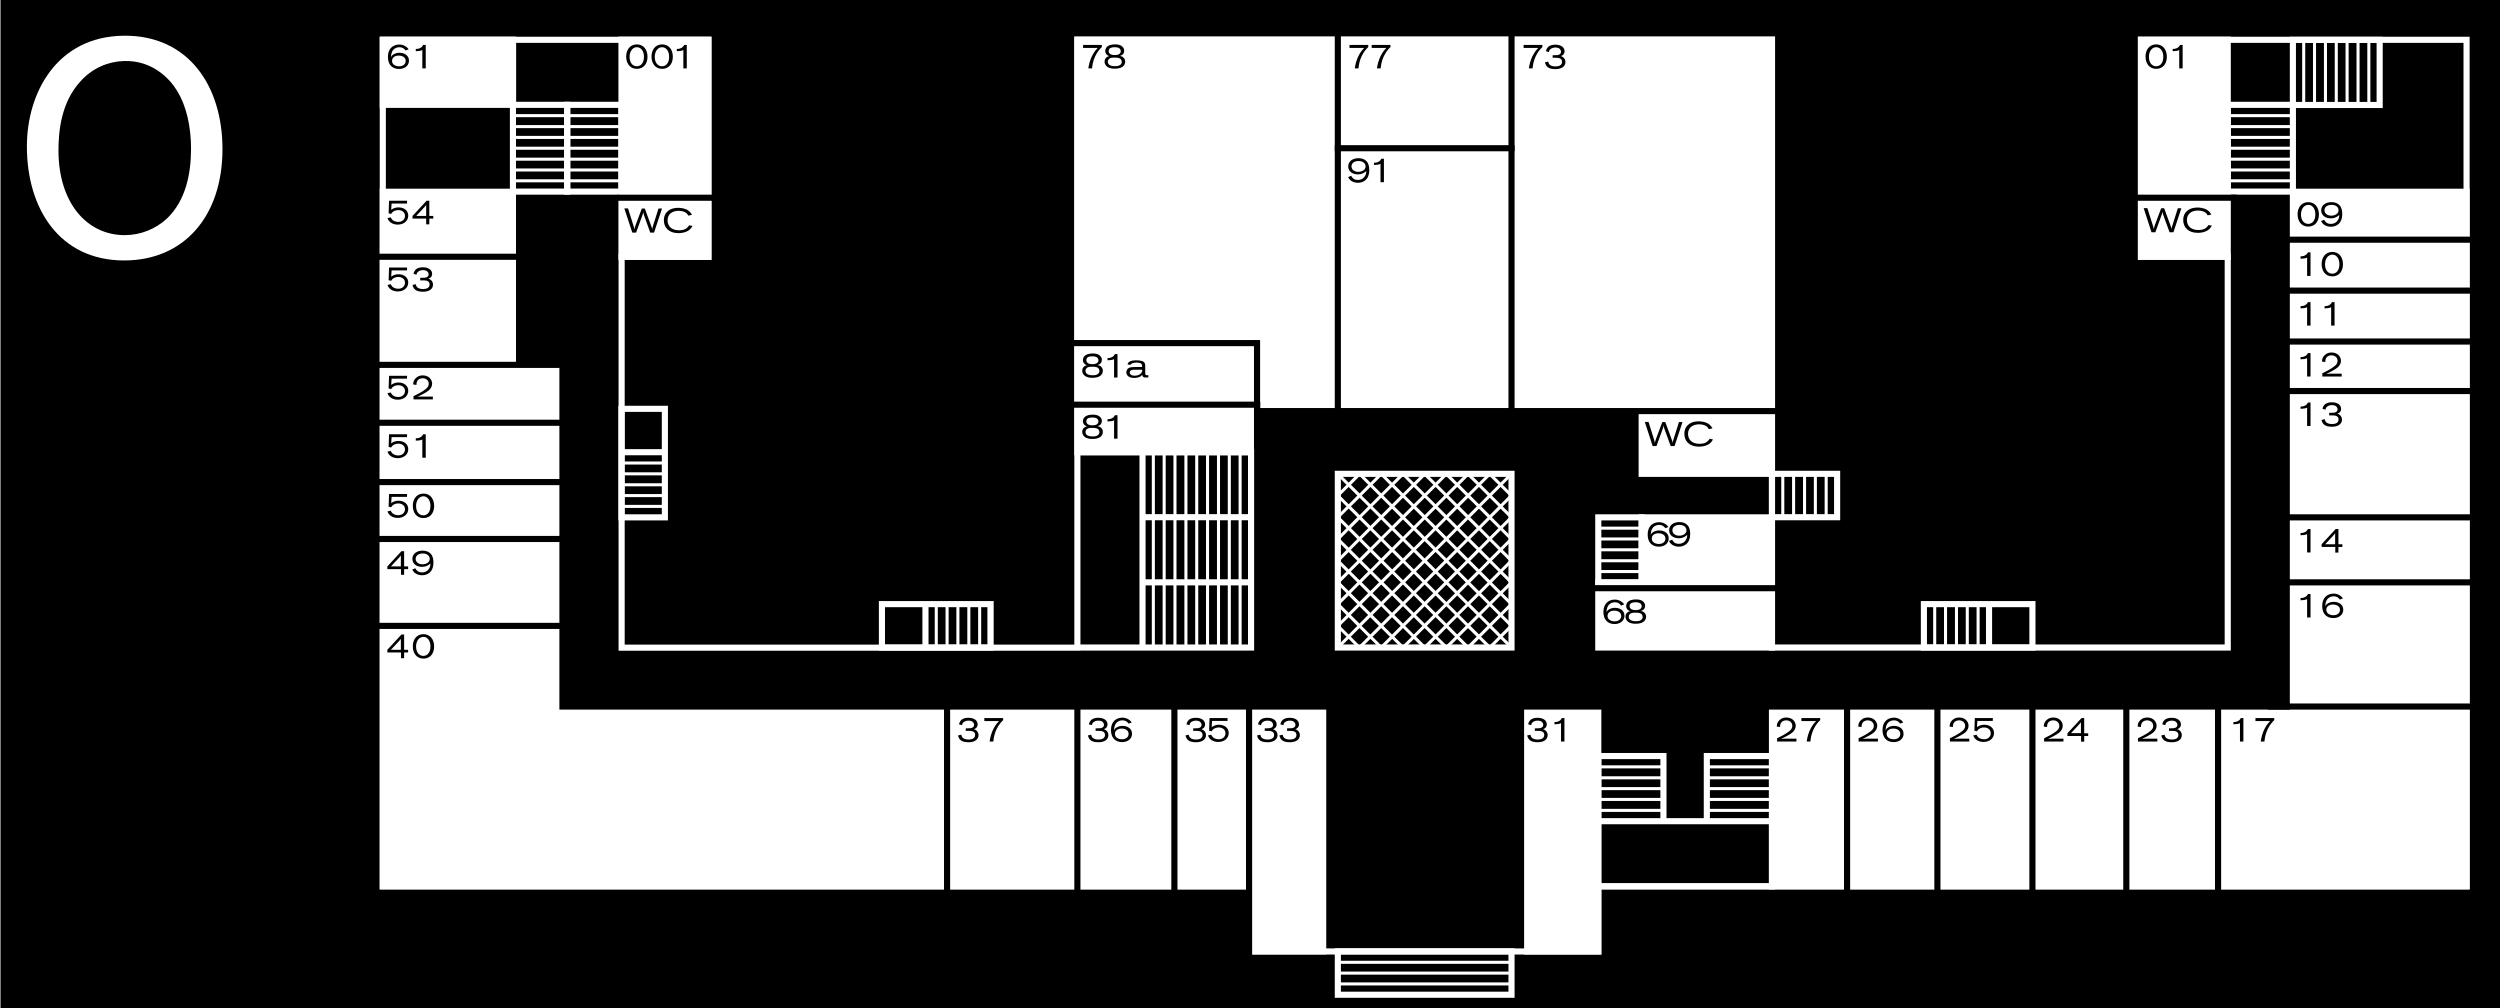 <?xml version="1.0" encoding="utf-8"?>
<!-- Generator: Adobe Illustrator 22.0.1, SVG Export Plug-In . SVG Version: 6.00 Build 0)  -->
<svg version="1.1" id="Ebene_1" xmlns="http://www.w3.org/2000/svg" xmlns:xlink="http://www.w3.org/1999/xlink" x="0px" y="0px"
	 viewBox="0 0 1757.5 708.7" style="enable-background:new 0 0 1757.5 708.7;" xml:space="preserve">
<rect x="0" y="0" width="1757.5" height="708.7" fill="#808080" stroke="none"/>
<style type="text/css">
	.st0{fill:none;stroke:#FFFFFF;stroke-width:4.307;}
	.st1{fill:none;stroke:#FFFFFF;stroke-width:2.153;}
	.st2{fill:#FFFFFF;}
	.st3{fill:none;stroke:#FFFFFF;stroke-width:2.153;stroke-linecap:round;stroke-linejoin:round;}
	.st4{fill:none;stroke:#000000;stroke-width:4.307;}
	.st5{fill:none;stroke:#000000;stroke-width:4.307;stroke-linecap:square;}
</style>
<rect x="0.7" width="1757.5" height="708.7"/>
<path class="st0" d="M803.2,317.9v137.3 M879.4,455.2H757.4V317.9h122.1V455.2z M803.1,409.4h76.3 M803.1,363.6h76.3 M269.1,28H498
	v152.6h-61v274.7h320.4V27.9h488.3v427.3h320.4V180.5h-61V28H1734v595.1h-610.4v45.8H879.4v-45.8H269.1L269.1,28z"/>
<path class="st1" d="M360.6,89h38.1 M360.6,104.2h38.1 M360.6,119.5h38.1 M360.6,81.3l38.1,0 M360.6,96.6h38.1 M360.6,111.9l38.1,0
	 M360.6,127.1h38.1 M871.8,317.9v137.3 M856.6,317.9v137.3 M841.3,317.9v137.3 M826,317.9v137.3 M864.2,317.9v137.3 M848.9,317.9
	v137.3 M833.7,317.9v137.3 M810.8,317.9v137.3 M818.4,317.9v137.3"/>
<rect x="360.6" y="73.7" class="st0" width="38.1" height="61"/>
<path class="st1" d="M398.8,89h38.1 M398.8,104.2h38.1 M398.8,119.5h38.1 M398.8,81.3l38.1,0 M398.8,96.6h38.1 M398.8,111.9l38.1,0
	 M398.8,127.1h38.1"/>
<rect x="398.8" y="73.7" class="st0" width="38.1" height="61"/>
<path class="st1" d="M1566.1,89h45.8 M1566.1,104.2h45.8 M1566.1,119.5h45.8 M1566.1,81.3l45.8,0 M1566.1,96.6l45.8,0 M1566.1,111.9
	l45.8,0 M1566.1,127.1h45.8"/>
<rect x="1566.1" y="73.7" class="st0" width="45.8" height="61"/>
<path class="st1" d="M1657.7,27.9v45.8 M1642.4,27.9v45.8 M1627.1,27.9v45.8 M1665.3,27.9l0,45.8 M1650,27.9l0,45.8 M1634.8,27.9
	l0,45.8 M1619.5,27.9v45.8"/>
<rect x="1611.9" y="28" class="st0" width="61" height="45.8"/>
<path class="st1" d="M1062.6,691.7H940.5 M1062.6,684.1H940.5 M1062.6,676.5H940.5"/>
<rect x="940.5" y="668.8" class="st0" width="122.1" height="30.5"/>
<path class="st1" d="M1260.9,363.6v-30.5 M1276.2,363.6v-30.5 M1253.3,363.6l0-30.5 M1268.6,363.6v-30.5 M1283.8,363.6v-30.5"/>
<rect x="1245.7" y="333.1" class="st0" width="45.8" height="30.5"/>
<path class="st1" d="M1154.1,394.2h-30.5 M1154.1,378.9h-30.5 M1154.1,401.8h-30.5 M1154.1,386.5h-30.5 M1154.1,371.3h-30.5"/>
<rect x="1123.6" y="363.7" class="st0" width="30.5" height="45.8"/>
<path class="st1" d="M1245.7,562h-45.8 M1245.7,546.8h-45.8 M1245.7,569.7l-45.8,0 M1245.7,554.4h-45.8 M1245.7,539.1h-45.8
	 M1169.4,562h-45.8 M1169.4,546.8h-45.8 M1169.4,569.7l-45.8,0 M1169.4,554.4h-45.8 M1169.4,539.1h-45.8"/>
<path class="st0" d="M1245.7,577.3h-122.1v45.8h122.1V577.3z M1245.7,577.3h-45.8v-45.8h45.8V577.3z M1169.4,577.3h-45.8v-45.8h45.8
	V577.3z"/>
<path class="st1" d="M1367.7,455.2v-30.5 M1383,455.2v-30.5 M1360.1,455.2l0-30.5 M1375.4,455.2v-30.5 M1390.6,455.2v-30.5"/>
<path class="st0" d="M1428.8,455.2h-76.3v-30.5h76.3V455.2z M1352.5,424.7h45.8v30.5h-45.8V424.7z"/>
<path class="st1" d="M665.8,455.2v-30.5 M681.1,455.2v-30.5 M658.2,455.2l0-30.5 M673.4,455.2v-30.5 M688.7,455.2v-30.5"/>
<path class="st0" d="M696.3,455.2H620v-30.5h76.3V455.2z M650.6,424.7h45.8v30.5h-45.8V424.7z"/>
<path class="st1" d="M436.9,333.1h30.5 M436.9,348.4h30.5 M436.9,325.5l30.5,0 M436.9,340.8h30.5 M436.9,356h30.5"/>
<path class="st0" d="M436.9,287.4h30.5v76.3h-30.5V287.4z M436.9,317.9h30.5v45.8h-30.5V317.9z"/>
<polygon class="st2" points="498,134.8 498,27.9 436.9,27.9 436.9,134.8 436.9,180.5 498,180.5 "/>
<polygon class="st0" points="498,134.8 498,27.9 436.9,27.9 436.9,134.8 436.9,180.5 498,180.5 "/>
<rect x="269.1" y="27.9" class="st2" width="91.6" height="45.8"/>
<rect x="269.1" y="27.9" class="st0" width="91.6" height="45.8"/>
<polygon class="st2" points="833.7,501 757.4,501 665.8,501 391.1,501 391.1,470.5 391.1,440 391.1,378.9 391.1,333.1 391.1,287.4 
	391.1,287.4 391.1,256.8 360.6,256.8 360.6,180.5 360.6,134.8 269.1,134.8 269.1,180.5 269.1,256.8 269.1,287.4 269.1,333.1 
	269.1,378.9 269.1,440 269.1,470.5 269.1,501 269.1,623.1 665.8,623.1 757.4,623.1 833.7,623.1 879.4,623.1 879.4,668.8 
	930.2,668.8 930.2,501 879.4,501 "/>
<polygon class="st0" points="833.7,501 757.4,501 665.8,501 391.1,501 391.1,470.5 391.1,440 391.1,378.9 391.1,333.1 391.1,287.4 
	391.1,287.4 391.1,256.8 360.6,256.8 360.6,180.5 360.6,134.8 269.1,134.8 269.1,180.5 269.1,256.8 269.1,287.4 269.1,333.1 
	269.1,378.9 269.1,440 269.1,470.5 269.1,501 269.1,623.1 665.8,623.1 757.4,623.1 833.7,623.1 879.4,623.1 879.4,668.8 
	930.2,668.8 930.2,501 879.4,501 "/>
<rect x="1073.6" y="501" class="st2" width="50" height="167.9"/>
<rect x="1073.6" y="501" class="st0" width="50" height="167.9"/>
<polygon class="st2" points="1566.1,134.8 1566.1,27.9 1505.1,27.9 1505.1,134.8 1505.1,180.5 1566.1,180.5 "/>
<polygon class="st0" points="1566.1,134.8 1566.1,27.9 1505.1,27.9 1505.1,134.8 1505.1,180.5 1566.1,180.5 "/>
<polygon class="st2" points="1611.9,134.8 1611.9,180.5 1611.9,226.3 1611.9,272.1 1611.9,317.9 1611.9,363.6 1611.9,409.4 
	1611.9,455.2 1611.9,501 1520.3,501 1474.6,501 1428.8,501 1383,501 1337.2,501 1291.4,501 1245.7,501 1245.7,623.1 1291.4,623.1 
	1337.2,623.1 1383,623.1 1428.8,623.1 1474.6,623.1 1520.3,623.1 1734,623.1 1734,501 1734,455.2 1734,409.4 1734,363.6 1734,317.9 
	1734,272.1 1734,226.3 1734,180.5 1734,134.8 "/>
<polygon class="st0" points="1611.9,134.8 1611.9,180.5 1611.9,226.3 1611.9,272.1 1611.9,317.9 1611.9,363.6 1611.9,409.4 
	1611.9,455.2 1611.9,501 1520.3,501 1474.6,501 1428.8,501 1383,501 1337.2,501 1291.4,501 1245.7,501 1245.7,623.1 1291.4,623.1 
	1337.2,623.1 1383,623.1 1428.8,623.1 1474.6,623.1 1520.3,623.1 1734,623.1 1734,501 1734,455.2 1734,409.4 1734,363.6 1734,317.9 
	1734,272.1 1734,226.3 1734,180.5 1734,134.8 "/>
<polygon class="st2" points="1245.7,409.4 1245.7,363.7 1154.1,363.7 1154.1,409.4 1123.6,409.4 1123.6,455.2 1245.7,455.2 "/>
<polygon class="st0" points="1245.7,409.4 1245.7,363.7 1154.1,363.7 1154.1,409.4 1123.6,409.4 1123.6,455.2 1245.7,455.2 "/>
<polygon class="st2" points="1154.1,333.1 1245.7,333.1 1245.7,287.4 1245.7,27.9 1062.6,27.9 940.5,27.9 757.4,27.9 757.4,241.6 
	757.4,317.9 879.4,317.9 879.4,287.4 940.5,287.4 1062.6,287.4 1154.1,287.4 "/>
<polygon class="st0" points="1154.1,333.1 1245.7,333.1 1245.7,287.4 1245.7,27.9 1062.6,27.9 940.5,27.9 757.4,27.9 757.4,241.6 
	757.4,317.9 879.4,317.9 879.4,287.4 940.5,287.4 1062.6,287.4 1154.1,287.4 "/>
<path class="st3" d="M1054.9,386.5l7.6,7.6l0,0v-15.2h0L1054.9,386.5z M1054.9,356l7.6,7.6l0,0v-15.2l0,0L1054.9,356z M1062.6,363.7
	L1062.6,363.7L1062.6,363.7L1062.6,363.7z M1054.9,371.3l7.6,7.6l0,0v-15.2l0,0L1054.9,371.3z M1062.6,378.9L1062.6,378.9
	L1062.6,378.9L1062.6,378.9z M1062.6,394.2L1062.6,394.2L1062.6,394.2L1062.6,394.2z M1062.6,424.7L1062.6,424.7L1062.6,424.7
	L1062.6,424.7z M1062.6,409.4L1062.6,409.4L1062.6,409.4L1062.6,409.4z M1054.9,401.8l7.6,7.6l0,0v-15.2l0,0L1054.9,401.8z
	 M1054.9,417.1l7.6,7.6h0v-15.2l0,0L1054.9,417.1z M1032,333.1L1032,333.1z M1062.6,348.4L1062.6,348.4L1062.6,348.4L1062.6,348.4z
	 M1016.8,333.1L1016.8,333.1z M1024.4,340.8l7.6-7.6h-15.3L1024.4,340.8z M1039.7,340.8l7.6-7.6H1032L1039.7,340.8z M1062.6,333.1
	L1062.6,333.1L1062.6,333.1L1062.6,333.1z M1054.9,340.8l7.6,7.6l0,0v-15.2l0,0L1054.9,340.8z M1054.9,340.8l7.6-7.6h-15.3
	L1054.9,340.8z M1062.6,333.1L1062.6,333.1z M1047.3,333.1L1047.3,333.1z M971,394.2l-7.6-7.6l-7.6,7.6l7.6,7.6L971,394.2z
	 M971,424.7l-7.6,7.6l7.6,7.6l7.6-7.6L971,424.7z M971,440l7.6,7.6l7.6-7.6l-7.6-7.6L971,440z M986.3,424.7l-7.6,7.6l7.6,7.6
	l7.6-7.6L986.3,424.7z M955.7,440l7.6,7.6l7.6-7.6l-7.6-7.6L955.7,440z M971,424.7l-7.6-7.6l-7.6,7.6l7.6,7.6L971,424.7z
	 M1054.9,432.3l7.6,7.6l0,0v-15.2l0,0L1054.9,432.3z M971,409.4l-7.6-7.6l-7.6,7.6l7.6,7.6L971,409.4z M955.7,424.7l-7.6,7.6
	l7.6,7.6l7.6-7.6L955.7,424.7z M986.3,440l7.6,7.6l7.6-7.6l-7.6-7.6L986.3,440z M955.7,409.4l-7.6,7.6l7.6,7.6l7.6-7.6L955.7,409.4z
	 M955.7,394.2l-7.6,7.6l7.6,7.6l7.6-7.6L955.7,394.2z M1054.9,432.3l-7.6,7.6l7.6,7.6l7.6-7.6L1054.9,432.3z M1062.6,440L1062.6,440
	L1062.6,440L1062.6,440z M1054.9,447.6l7.6,7.6l0,0V440h0L1054.9,447.6z M1039.7,447.6l7.6,7.6l7.6-7.6l-7.6-7.6L1039.7,447.6z
	 M1009.2,432.3l-7.6,7.6l7.6,7.6l7.6-7.6L1009.2,432.3z M1009.2,340.8l7.6-7.6h-15.3L1009.2,340.8z M1001.5,424.7l-7.6,7.6l7.6,7.6
	l7.6-7.6L1001.5,424.7z M1024.4,432.3l-7.6,7.6l7.6,7.6l7.6-7.6L1024.4,432.3z M1039.7,432.3l-7.6,7.6l7.6,7.6l7.6-7.6L1039.7,432.3
	z M1024.4,447.6l7.6,7.6l7.6-7.6l-7.6-7.6L1024.4,447.6z M1009.2,447.6l7.6,7.6l7.6-7.6l-7.6-7.6L1009.2,447.6z M971,455.2h15.3
	l-7.6-7.6L971,455.2z M1001.5,440l-7.6,7.6l7.6,7.6l7.6-7.6L1001.5,440z M971,440l-7.6,7.6l7.6,7.6h0l7.6-7.6L971,440z M986.3,440
	l-7.6,7.6l7.6,7.6h0l7.6-7.6L986.3,440z M986.3,455.2h15.3l-7.6-7.6L986.3,455.2z M955.7,455.2H971l-7.6-7.6L955.7,455.2z
	 M940.5,440v15.2l7.6-7.6L940.5,440z M955.7,440l-7.6,7.6l7.6,7.6h0l7.6-7.6L955.7,440z M940.5,455.2L940.5,455.2h15.2l-7.6-7.6
	L940.5,455.2z M1062.6,455.2L1062.6,455.2L1062.6,455.2L1062.6,455.2L1062.6,455.2z M1054.9,447.6l-7.6,7.6h15.3L1054.9,447.6z
	 M1062.6,455.2L1062.6,455.2L1062.6,455.2z M955.7,440l-7.6-7.6l-7.6,7.6v0l7.6,7.6L955.7,440z M1032,455.2L1032,455.2L1032,455.2z
	 M1024.4,447.6l-7.6,7.6h15.3h0L1024.4,447.6z M1016.8,455.2L1016.8,455.2L1016.8,455.2z M1047.3,455.2L1047.3,455.2z M1009.2,447.6
	l-7.6,7.6h15.3h0L1009.2,447.6z M1039.7,447.6l-7.6,7.6h15.3L1039.7,447.6z M948.1,340.8l7.6-7.6l0,0h-15.2l0,0L948.1,340.8z
	 M993.9,340.8l7.6-7.6h0h-15.2l0,0L993.9,340.8z M940.5,348.4L940.5,348.4L940.5,348.4L940.5,348.4z M940.5,333.1L940.5,333.1
	L940.5,333.1L940.5,333.1z M948.1,340.8l-7.6-7.6l0,0v15.2l0,0L948.1,340.8z M940.5,333.1L940.5,333.1L940.5,333.1L940.5,333.1z
	 M986.3,333.1L986.3,333.1L986.3,333.1L986.3,333.1z M978.6,340.8l7.6-7.6l0,0H971l0,0L978.6,340.8z M955.8,333.1L955.8,333.1
	L955.8,333.1L955.8,333.1z M963.4,340.8l7.6-7.6l0,0h-15.2l0,0L963.4,340.8z M971,333.1L971,333.1L971,333.1L971,333.1z M948.1,356
	l-7.6-7.6l0,0v15.2l0,0L948.1,356z M940.5,394.2v15.3l7.6-7.6L940.5,394.2z M955.7,409.4l-7.6-7.6l-7.6,7.6v0l7.6,7.6L955.7,409.4z
	 M940.5,424.7V440l7.6-7.6L940.5,424.7z M955.7,424.7l-7.6-7.6l-7.6,7.6v0l7.6,7.6L955.7,424.7z M940.5,409.4v15.2l7.6-7.6
	L940.5,409.4z M948.1,371.3l-7.6-7.6l0,0v15.3h0L948.1,371.3z M940.5,363.7L940.5,363.7L940.5,363.7L940.5,363.7z M940.5,378.9
	L940.5,378.9l0,15.3l7.6-7.6L940.5,378.9z M955.7,394.2l-7.6-7.6l-7.6,7.6l7.6,7.6L955.7,394.2z M940.5,378.9L940.5,378.9
	L940.5,378.9L940.5,378.9z M1001.5,333.1L1001.5,333.1L1001.5,333.1z M1039.7,371.3l7.6-7.6l-7.6-7.6l-7.6,7.6L1039.7,371.3z
	 M955.7,378.9l-7.6,7.6l7.6,7.6l7.6-7.6L955.7,378.9z M1039.7,356l-7.6-7.6l-7.6,7.6l7.6,7.6L1039.7,356z M1024.4,356l-7.6-7.6
	l-7.6,7.6l7.6,7.6L1024.4,356z M1024.4,371.3l7.6,7.6l7.6-7.6l-7.6-7.6L1024.4,371.3z M1024.4,401.8l7.6,7.6l7.6-7.6l-7.6-7.6
	L1024.4,401.8z M1039.7,386.5l7.6-7.6l-7.6-7.6l-7.6,7.6L1039.7,386.5z M1024.4,386.5l7.6,7.6l7.6-7.6l-7.6-7.6L1024.4,386.5z
	 M1039.7,401.8l7.6-7.6l-7.6-7.6l-7.6,7.6L1039.7,401.8z M1009.2,371.3l7.6-7.6l-7.6-7.6l-7.6,7.6L1009.2,371.3z M963.4,356
	l-7.6,7.6l7.6,7.6l7.6-7.6L963.4,356z M978.6,371.3l-7.6-7.6l-7.6,7.6l7.6,7.6L978.6,371.3z M971,378.9l-7.6,7.6l7.6,7.6l7.6-7.6
	L971,378.9z M963.4,371.3l-7.6,7.6l7.6,7.6l7.6-7.6L963.4,371.3z M1009.2,356l-7.6-7.6l-7.6,7.6l7.6,7.6L1009.2,356z M993.9,371.3
	l7.6-7.6l-7.6-7.6l-7.6,7.6L993.9,371.3z M1039.7,417.1l7.6-7.6l-7.6-7.6l-7.6,7.6L1039.7,417.1z M993.9,356l-7.6-7.6l-7.6,7.6
	l7.6,7.6L993.9,356z M978.6,356l-7.6-7.6l-7.6,7.6l7.6,7.6L978.6,356z M978.6,371.3l7.6-7.6l-7.6-7.6l-7.6,7.6L978.6,371.3z
	 M993.9,386.5l7.6-7.6l-7.6-7.6l-7.6,7.6L993.9,386.5z M1024.4,386.5l7.6-7.6l-7.6-7.6l-7.6,7.6L1024.4,386.5z M1024.4,417.1
	l7.6,7.6l7.6-7.6l-7.6-7.6L1024.4,417.1z M1009.2,386.5l7.6-7.6l-7.6-7.6l-7.6,7.6L1009.2,386.5z M1009.2,371.3l-7.6-7.6l-7.6,7.6
	l7.6,7.6L1009.2,371.3z M1001.5,378.9l-7.6,7.6l7.6,7.6l7.6-7.6L1001.5,378.9z M986.3,394.2l-7.6-7.6l-7.6,7.6l7.6,7.6L986.3,394.2z
	 M1009.2,386.5l-7.6,7.6l7.6,7.6l7.6-7.6L1009.2,386.5z M1009.2,386.5l7.6,7.6l7.6-7.6l-7.6-7.6L1009.2,386.5z M1024.4,401.8
	l7.6-7.6l-7.6-7.6l-7.6,7.6L1024.4,401.8z M1009.2,401.8l7.6,7.6l7.6-7.6l-7.6-7.6L1009.2,401.8z M1024.4,371.3l-7.6-7.6l-7.6,7.6
	l7.6,7.6L1024.4,371.3z M1009.2,401.8l-7.6,7.6l7.6,7.6l7.6-7.6L1009.2,401.8z M1024.4,401.8l-7.6,7.6l7.6,7.6l7.6-7.6L1024.4,401.8
	z M1009.2,417.1l7.6,7.6l7.6-7.6l-7.6-7.6L1009.2,417.1z M1001.5,394.2l-7.6,7.6l7.6,7.6l7.6-7.6L1001.5,394.2z M986.3,409.4
	l7.6,7.6l7.6-7.6l-7.6-7.6L986.3,409.4z M986.3,378.9l-7.6,7.6l7.6,7.6l7.6-7.6L986.3,378.9z M978.6,371.3l-7.6,7.6l7.6,7.6l7.6-7.6
	L978.6,371.3z M993.9,371.3l-7.6-7.6l-7.6,7.6l7.6,7.6L993.9,371.3z M986.3,394.2l-7.6,7.6l7.6,7.6l7.6-7.6L986.3,394.2z
	 M1001.5,394.2l-7.6-7.6l-7.6,7.6l7.6,7.6L1001.5,394.2z M1024.4,371.3l7.6-7.6l-7.6-7.6l-7.6,7.6L1024.4,371.3z M1024.4,340.8
	l-7.6-7.6l-7.6,7.6l7.6,7.6L1024.4,340.8z M993.9,356l7.6-7.6l-7.6-7.6l-7.6,7.6L993.9,356z M1024.4,356l7.6-7.6l-7.6-7.6l-7.6,7.6
	L1024.4,356z M1009.2,340.8l-7.6-7.6l-7.6,7.6l7.6,7.6L1009.2,340.8z M1009.2,356l7.6-7.6l-7.6-7.6l-7.6,7.6L1009.2,356z
	 M1039.7,356l7.6,7.6l7.6-7.6l-7.6-7.6L1039.7,356z M1054.9,356l7.6-7.6l-7.6-7.6l-7.6,7.6L1054.9,356z M1054.9,340.8l-7.6-7.6
	l-7.6,7.6l7.6,7.6L1054.9,340.8z M1039.7,356l7.6-7.6l-7.6-7.6l-7.6,7.6L1039.7,356z M948.1,340.8l-7.6,7.6l7.6,7.6l7.6-7.6
	L948.1,340.8z M948.1,356l-7.6,7.6l7.6,7.6l7.6-7.6L948.1,356z M993.9,340.8l-7.6-7.6l-7.6,7.6l7.6,7.6L993.9,340.8z M948.1,371.3
	l-7.6,7.6l7.6,7.6l7.6-7.6L948.1,371.3z M963.4,356l-7.6-7.6l-7.6,7.6l7.6,7.6L963.4,356z M963.4,371.3l-7.6-7.6l-7.6,7.6l7.6,7.6
	L963.4,371.3z M978.6,356l7.6-7.6l-7.6-7.6l-7.6,7.6L978.6,356z M978.6,340.8l-7.6-7.6l-7.6,7.6l7.6,7.6L978.6,340.8z M963.4,340.8
	l-7.6-7.6l-7.6,7.6l7.6,7.6L963.4,340.8z M1054.9,371.3l7.6-7.6l-7.6-7.6l-7.6,7.6L1054.9,371.3z M963.4,356l7.6-7.6l-7.6-7.6
	l-7.6,7.6L963.4,356z M1039.7,340.8l-7.6-7.6l-7.6,7.6l7.6,7.6L1039.7,340.8z M986.3,424.7l7.6,7.6l7.6-7.6l-7.6-7.6L986.3,424.7z
	 M1001.5,409.4l-7.6,7.6l7.6,7.6l7.6-7.6L1001.5,409.4z M1009.2,417.1l-7.6,7.6l7.6,7.6l7.6-7.6L1009.2,417.1z M1009.2,432.3
	l7.6,7.6l7.6-7.6l-7.6-7.6L1009.2,432.3z M971,394.2l-7.6,7.6l7.6,7.6l7.6-7.6L971,394.2z M1024.4,417.1l-7.6,7.6l7.6,7.6l7.6-7.6
	L1024.4,417.1z M986.3,409.4l-7.6-7.6l-7.6,7.6l7.6,7.6L986.3,409.4z M971,424.7l7.6,7.6l7.6-7.6l-7.6-7.6L971,424.7z M971,409.4
	l-7.6,7.6l7.6,7.6l7.6-7.6L971,409.4z M1039.7,371.3l7.6,7.6l7.6-7.6l-7.6-7.6L1039.7,371.3z M986.3,409.4l-7.6,7.6l7.6,7.6l7.6-7.6
	L986.3,409.4z M1039.7,401.8l7.6,7.6l7.6-7.6l-7.6-7.6L1039.7,401.8z M1054.9,401.8l7.6-7.6l-7.6-7.6l-7.6,7.6L1054.9,401.8z
	 M1024.4,432.3l7.6,7.6l7.6-7.6l-7.6-7.6L1024.4,432.3z M1039.7,386.5l7.6,7.6l7.6-7.6l-7.6-7.6L1039.7,386.5z M1054.9,417.1
	l7.6-7.6l-7.6-7.6l-7.6,7.6L1054.9,417.1z M1054.9,386.5l7.6-7.6l-7.6-7.6l-7.6,7.6L1054.9,386.5z M1039.7,432.3l7.6,7.6l7.6-7.6
	l-7.6-7.6L1039.7,432.3z M1039.7,417.1l-7.6,7.6l7.6,7.6l7.6-7.6L1039.7,417.1z M1054.9,432.3l7.6-7.6l-7.6-7.6l-7.6,7.6
	L1054.9,432.3z M1039.7,417.1l7.6,7.6l7.6-7.6l-7.6-7.6L1039.7,417.1z"/>
<rect x="940.5" y="333.1" class="st0" width="122.1" height="122.1"/>
<line class="st4" x1="434" y1="139" x2="506.7" y2="139"/>
<path class="st5" d="M940.5,104.2h122.1 M742.1,241.2h138.7 M253.8,378.9h152.6 M253.8,297.2h152.6 M253.8,256.5h152.6 M253.8,180.5
	h122.1 M253.8,338.9h152.6 M745.1,284.5h138.7"/>
<line class="st4" x1="882" y1="289" x2="1260.9" y2="289"/>
<path class="st5" d="M1596.6,168.5h152.6 M1596.6,204.3h152.6 M1596.6,240.1h152.6 M1596.6,274.9h152.6 M1596.6,363.7h152.6
	 M1596.6,409.4h152.6 M1596.6,496.7h152.6 M1559.3,485.7v152.6 M1428.8,485.7v152.6 M1362,485.7v152.6 M1298.5,485.7v152.6
	 M878.1,484.4v198.4 M825.6,485.7v152.6 M757.4,485.7v152.6 M665.8,485.7v152.6 M253.8,440h152.6 M1062.6,14.2v288.4 M940.5,12.7
	v289.9 M883.7,241.2v47.2 M1108.3,413.5h152.6"/>
<line class="st4" x1="1496.1" y1="139" x2="1572.4" y2="139"/>
<line class="st5" x1="1494.8" y1="485.7" x2="1494.8" y2="638.3"/>
<g>
	<path d="M455.2,39.9c0,5.2-3,8.5-7.5,8.5c-5,0-7.5-4-7.5-8.7c0-4.2,2.3-8.4,7.4-8.5C452.6,31.2,455.2,35.1,455.2,39.9z M444.3,34.8
		c-1.4,1.6-1.7,3.7-1.7,5.3c0,4,2.2,6.5,5.1,6.5c1.2,0,2.4-0.5,3.2-1.3c1.4-1.4,1.8-3.4,1.8-5.4c0-1.8-0.4-3.3-1.1-4.4
		c-0.6-1-1.9-2.4-4.1-2.3C446.5,33.2,445.2,33.7,444.3,34.8z"/>
	<path d="M473,39.9c0,5.2-3,8.5-7.5,8.5c-5,0-7.5-4-7.5-8.7c0-4.2,2.3-8.4,7.4-8.5C470.4,31.2,473,35.1,473,39.9z M462,34.8
		c-1.4,1.6-1.7,3.7-1.7,5.3c0,4,2.2,6.5,5.1,6.5c1.2,0,2.4-0.5,3.2-1.3c1.4-1.4,1.8-3.4,1.8-5.4c0-1.8-0.4-3.3-1.1-4.4
		c-0.6-1-1.9-2.4-4.1-2.3C464.2,33.2,463,33.7,462,34.8z"/>
	<path d="M475.8,34.4c0.9,0,1.9,0,3.2-0.7c1.2-0.6,1.6-1.4,2-2.1h1.8v16.5h-2.4V35.2c-1.4,0.6-2.3,0.7-4.6,0.8V34.4z"/>
</g>
<g>
	<path d="M285.1,35.5c-0.5-0.7-1.7-2.3-4.4-2.3c-1.5,0-3.1,0.6-4.2,1.8c-1.5,1.8-1.6,4.1-1.6,5.2c0.3-0.6,0.5-1.2,1.5-1.8
		c1.3-0.9,2.8-1.3,4.4-1.3c3.3,0,6.7,1.7,6.7,5.5c0,2.5-1.3,3.7-1.8,4.1c-0.5,0.5-2,1.8-5.2,1.8c-4.5,0-7.8-2.8-7.8-8.5
		c0-6.4,4.2-8.7,8.1-8.7c1.6,0,3.2,0.5,4.5,1.4c1.1,0.7,1.6,1.5,2,2L285.1,35.5z M275.6,42.8c0,2.4,2.2,3.8,5,3.8
		c3,0,4.6-1.7,4.6-3.8c0-2.7-2.7-3.8-5.1-3.7C277.6,39.1,275.6,40.5,275.6,42.8z"/>
	<path d="M292.3,34.4c0.9,0,1.9,0,3.2-0.7c1.2-0.6,1.6-1.4,2-2.1h1.8v16.5h-2.4V35.2c-1.4,0.6-2.3,0.7-4.6,0.8V34.4z"/>
</g>
<g>
	<path d="M273.5,188.1h12.7l-0.1,2h-10.8l-0.3,4.4c0.7-0.5,2.2-1.7,5.2-1.7c3.9,0,6.8,2.3,6.8,5.8c0,3.8-3.2,6.3-7.4,6.3
		c-1.7,0-3.3-0.4-4.7-1.3c-1.7-1.1-2.2-2.5-2.5-3.3l2.3-0.5c0.2,0.4,0.5,1.1,1.1,1.7c0.6,0.6,2,1.5,4.1,1.5c3.4,0,4.8-2.3,4.8-4.2
		c0-3.1-2.8-4.1-4.7-4.1c-1.6,0-3.9,0.6-5,2.7l-1.8-0.4L273.5,188.1z"/>
	<path d="M290.7,192.5c0.2-0.9,0.6-2.3,2-3.4c1.3-0.9,3-1.2,4.5-1.2c4.3,0,6.6,2,6.6,4.7c0,0.7-0.2,1.4-0.6,1.9
		c-0.6,0.9-1.4,1.2-2,1.4c0.5,0.2,1.3,0.5,2.1,1.3c1,1.1,1.1,2.3,1.1,2.9c0,3-2.6,5-7,5c-0.9,0-2.8-0.1-4-0.6c-2.6-1-3.1-3-3.4-4.2
		l2.3-0.5c0.2,1.1,0.7,3.4,5.2,3.4c2.4,0,4.5-0.9,4.5-3.2c0-1-0.4-1.7-0.8-2c-0.8-0.8-2.2-0.9-4.2-0.9c-0.5,0-1.1,0-1.6,0v-1.8
		c1.2,0,2.5,0,3.5-0.1c1.7-0.3,2.4-1.2,2.4-2.3c0-0.9-0.5-1.7-1.1-2.2c-0.6-0.5-1.6-0.8-2.9-0.8c-1.1,0-2.4,0.3-3.4,1.1
		c-0.9,0.7-1,1.6-1.1,2.1L290.7,192.5z"/>
</g>
<g>
	<path d="M273.5,264.2h12.7l-0.1,2h-10.8l-0.3,4.4c0.7-0.5,2.2-1.7,5.2-1.7c3.9,0,6.8,2.3,6.8,5.8c0,3.8-3.2,6.3-7.4,6.3
		c-1.7,0-3.3-0.4-4.7-1.3c-1.7-1.1-2.2-2.5-2.5-3.3l2.3-0.5c0.2,0.4,0.5,1.1,1.1,1.7c0.6,0.6,2,1.5,4.1,1.5c3.4,0,4.8-2.3,4.8-4.2
		c0-3.1-2.8-4.1-4.7-4.1c-1.6,0-3.9,0.6-5,2.7l-1.8-0.4L273.5,264.2z"/>
	<path d="M296,278.8h8.3v2h-13.6v-2.3c2.1-1,5.6-2.7,8.2-4.7c1.2-0.9,2.5-2,2.5-4c0-2.4-1.9-3.9-4.3-3.9c-1.3,0-2.4,0.5-3.1,1.1
		c-1.1,1.1-1.2,2.4-1.2,3.6l-2.3-0.3c0-1,0.1-2.2,0.9-3.4c1-1.6,3-3,5.8-3c4.4,0,6.6,3.1,6.6,5.8c0,1.6-0.7,3.1-1.9,4.3
		c-2.3,2.3-8.4,4.9-8.4,4.9C294.7,278.8,294.9,278.8,296,278.8z"/>
</g>
<g>
	<path d="M273.5,305.3h12.7l-0.1,2h-10.8l-0.3,4.4c0.7-0.5,2.2-1.7,5.2-1.7c3.9,0,6.8,2.3,6.8,5.8c0,3.8-3.2,6.3-7.4,6.3
		c-1.7,0-3.3-0.4-4.7-1.3c-1.7-1.1-2.2-2.5-2.5-3.3l2.3-0.5c0.2,0.4,0.5,1.1,1.1,1.7c0.6,0.6,2,1.5,4.1,1.5c3.4,0,4.8-2.3,4.8-4.2
		c0-3.1-2.8-4.1-4.7-4.1c-1.6,0-3.9,0.6-5,2.7l-1.8-0.4L273.5,305.3z"/>
	<path d="M292.3,308.1c0.9,0,1.9,0,3.2-0.7c1.2-0.6,1.6-1.4,2-2.1h1.8v16.5h-2.4V309c-1.4,0.6-2.3,0.7-4.6,0.8V308.1z"/>
</g>
<g>
	<path d="M282.2,387.5h1.9v10.7h2.8v1.9h-2.8v4h-2.2v-4h-9.6v-1.9L282.2,387.5z M281.8,392.7c0-0.4,0-0.7,0-1.1c0-0.4,0-0.7,0-1.1
		c0,0-1.1,1.3-1.2,1.5l-5.8,6.2h7V392.7z"/>
	<path d="M292,399.5c0.6,1.2,1.7,2.9,4.7,2.9c1.7,0,3.3-0.6,4.4-1.9c1.4-1.6,1.5-3.5,1.5-4.4c-0.5,0.5-0.9,0.9-1.9,1.4
		c-1.5,0.8-2.8,1-4,1c-3.7,0-6.8-2-6.8-5.6c0-3.9,3.5-5.8,7.2-5.8c2.3,0,4.4,0.7,5.7,2.2c1.5,1.6,1.9,3.9,1.9,6.1c0,7.2-4.6,9-8,9
		c-1.4,0-3.1-0.3-4.6-1.3c-1.4-0.9-1.9-2-2.3-2.7L292,399.5z M292.2,392.9c0,1.8,1.5,3.8,4.8,3.8c2.5,0,5.1-1.3,5.1-3.8
		c0-2.4-2.2-3.8-4.9-3.8C294.1,389.1,292.2,390.7,292.2,392.9z"/>
</g>
<g>
	<path d="M282.2,446.1h1.9v10.7h2.8v1.9h-2.8v4h-2.2v-4h-9.6v-1.9L282.2,446.1z M281.8,451.3c0-0.4,0-0.7,0-1.1c0-0.4,0-0.7,0-1.1
		c0,0-1.1,1.3-1.2,1.5l-5.8,6.2h7V451.3z"/>
	<path d="M305.2,454.5c0,5.2-3,8.5-7.5,8.5c-5,0-7.5-4-7.5-8.7c0-4.2,2.3-8.4,7.4-8.5C302.5,445.8,305.2,449.7,305.2,454.5z
		 M294.2,449.3c-1.4,1.6-1.7,3.7-1.7,5.3c0,4,2.2,6.5,5.1,6.5c1.2,0,2.4-0.5,3.2-1.3c1.4-1.4,1.8-3.4,1.8-5.4c0-1.8-0.4-3.3-1.1-4.4
		c-0.6-1-1.9-2.4-4.1-2.3C296.4,447.8,295.2,448.3,294.2,449.3z"/>
</g>
<g>
	<path d="M674.2,509.2c0.2-0.9,0.6-2.3,2-3.4c1.3-0.9,3-1.2,4.5-1.2c4.3,0,6.6,2,6.6,4.7c0,0.7-0.2,1.4-0.6,1.9
		c-0.6,0.9-1.4,1.2-2,1.4c0.5,0.2,1.3,0.5,2.1,1.3c1,1.1,1.1,2.3,1.1,2.9c0,3-2.6,5-7,5c-0.9,0-2.8-0.1-4-0.6c-2.6-1-3.1-3-3.4-4.2
		l2.3-0.5c0.2,1.1,0.7,3.4,5.2,3.4c2.4,0,4.5-0.9,4.5-3.2c0-1-0.4-1.7-0.8-2c-0.8-0.8-2.2-0.9-4.2-0.9c-0.5,0-1.1,0-1.6,0v-1.8
		c1.2,0,2.5,0,3.5-0.1c1.7-0.3,2.4-1.2,2.4-2.3c0-0.9-0.5-1.7-1.1-2.2c-0.6-0.5-1.6-0.8-2.9-0.8c-1.1,0-2.4,0.3-3.4,1.1
		c-0.9,0.7-1,1.6-1.1,2.1L674.2,509.2z"/>
	<path d="M692.1,504.8h13.1v1.5c-0.8,0.7-2.9,2.7-4.7,6.5c-1.6,3.4-1.9,6.1-2.2,8.5h-2.6c0.4-2.5,0.9-5.9,3.4-10.2
		c1-1.8,2-2.9,3.2-4.2h-10.3V504.8z"/>
</g>
<g>
	<path d="M765.5,509.2c0.2-0.9,0.6-2.3,2-3.4c1.3-0.9,3-1.2,4.5-1.2c4.3,0,6.6,2,6.6,4.7c0,0.7-0.2,1.4-0.6,1.9
		c-0.6,0.9-1.4,1.2-2,1.4c0.5,0.2,1.3,0.5,2.1,1.3c1,1.1,1.1,2.3,1.1,2.9c0,3-2.6,5-7,5c-0.9,0-2.8-0.1-4-0.6c-2.6-1-3.1-3-3.4-4.2
		l2.3-0.5c0.2,1.1,0.7,3.4,5.2,3.4c2.4,0,4.5-0.9,4.5-3.2c0-1-0.4-1.7-0.8-2c-0.8-0.8-2.2-0.9-4.2-0.9c-0.5,0-1.1,0-1.6,0v-1.8
		c1.2,0,2.5,0,3.5-0.1c1.7-0.3,2.4-1.2,2.4-2.3c0-0.9-0.5-1.7-1.1-2.2c-0.6-0.5-1.6-0.8-2.9-0.8c-1.1,0-2.4,0.3-3.4,1.1
		c-0.9,0.7-1,1.6-1.1,2.1L765.5,509.2z"/>
	<path d="M793.4,508.7c-0.5-0.7-1.7-2.3-4.4-2.3c-1.5,0-3.1,0.6-4.2,1.8c-1.5,1.8-1.6,4.1-1.6,5.2c0.3-0.6,0.5-1.2,1.5-1.8
		c1.3-0.9,2.8-1.3,4.4-1.3c3.3,0,6.7,1.7,6.7,5.5c0,2.5-1.3,3.7-1.8,4.1c-0.5,0.5-2,1.8-5.2,1.8c-4.5,0-7.8-2.8-7.8-8.5
		c0-6.4,4.2-8.7,8.1-8.7c1.6,0,3.2,0.5,4.5,1.4c1.1,0.7,1.6,1.5,2,2L793.4,508.7z M783.8,515.9c0,2.4,2.2,3.8,5,3.8
		c3,0,4.6-1.7,4.6-3.8c0-2.7-2.7-3.8-5.1-3.7C785.8,512.2,783.8,513.7,783.8,515.9z"/>
</g>
<g>
	<path d="M834.1,509.2c0.2-0.9,0.6-2.3,2-3.4c1.3-0.9,3-1.2,4.5-1.2c4.3,0,6.6,2,6.6,4.7c0,0.7-0.2,1.4-0.6,1.9
		c-0.6,0.9-1.4,1.2-2,1.4c0.5,0.2,1.3,0.5,2.1,1.3c1,1.1,1.1,2.3,1.1,2.9c0,3-2.6,5-7,5c-0.9,0-2.8-0.1-4-0.6c-2.6-1-3.1-3-3.4-4.2
		l2.3-0.5c0.2,1.1,0.7,3.4,5.2,3.4c2.4,0,4.5-0.9,4.5-3.2c0-1-0.4-1.7-0.8-2c-0.8-0.8-2.2-0.9-4.2-0.9c-0.5,0-1.1,0-1.6,0v-1.8
		c1.2,0,2.5,0,3.5-0.1c1.7-0.3,2.4-1.2,2.4-2.3c0-0.9-0.5-1.7-1.1-2.2c-0.6-0.5-1.6-0.8-2.9-0.8c-1.1,0-2.4,0.3-3.4,1.1
		c-0.9,0.7-1,1.6-1.1,2.1L834.1,509.2z"/>
	<path d="M850.3,504.8H863l-0.1,2h-10.8l-0.3,4.4c0.7-0.5,2.2-1.7,5.2-1.7c3.9,0,6.8,2.3,6.8,5.8c0,3.8-3.2,6.3-7.4,6.3
		c-1.7,0-3.3-0.4-4.7-1.3c-1.7-1.1-2.2-2.5-2.5-3.3l2.3-0.5c0.2,0.4,0.5,1.1,1.1,1.7c0.6,0.6,2,1.5,4.1,1.5c3.4,0,4.8-2.3,4.8-4.2
		c0-3.1-2.8-4.1-4.7-4.1c-1.6,0-3.9,0.6-5,2.7l-1.8-0.4L850.3,504.8z"/>
</g>
<g>
	<path d="M884.4,509.2c0.2-0.9,0.6-2.3,2-3.4c1.3-0.9,3-1.2,4.5-1.2c4.3,0,6.6,2,6.6,4.7c0,0.7-0.2,1.4-0.6,1.9
		c-0.6,0.9-1.4,1.2-2,1.4c0.5,0.2,1.3,0.5,2.1,1.3c1,1.1,1.1,2.3,1.1,2.9c0,3-2.6,5-7,5c-0.9,0-2.8-0.1-4-0.6c-2.6-1-3.1-3-3.4-4.2
		l2.3-0.5c0.2,1.1,0.7,3.4,5.2,3.4c2.4,0,4.5-0.9,4.5-3.2c0-1-0.4-1.7-0.8-2c-0.8-0.8-2.2-0.9-4.2-0.9c-0.5,0-1.1,0-1.6,0v-1.8
		c1.2,0,2.5,0,3.5-0.1c1.7-0.3,2.4-1.2,2.4-2.3c0-0.9-0.5-1.7-1.1-2.2c-0.6-0.5-1.6-0.8-2.9-0.8c-1.1,0-2.4,0.3-3.4,1.1
		c-0.9,0.7-1,1.6-1.1,2.1L884.4,509.2z"/>
	<path d="M900.1,509.2c0.2-0.9,0.6-2.3,2-3.4c1.3-0.9,3-1.2,4.5-1.2c4.3,0,6.6,2,6.6,4.7c0,0.7-0.2,1.4-0.6,1.9
		c-0.6,0.9-1.4,1.2-2,1.4c0.5,0.2,1.3,0.5,2.1,1.3c1,1.1,1.1,2.3,1.1,2.9c0,3-2.6,5-7,5c-0.9,0-2.8-0.1-4-0.6c-2.6-1-3.1-3-3.4-4.2
		l2.3-0.5c0.2,1.1,0.7,3.4,5.2,3.4c2.4,0,4.5-0.9,4.5-3.2c0-1-0.4-1.7-0.8-2c-0.8-0.8-2.2-0.9-4.2-0.9c-0.5,0-1.1,0-1.6,0v-1.8
		c1.2,0,2.5,0,3.5-0.1c1.7-0.3,2.4-1.2,2.4-2.3c0-0.9-0.5-1.7-1.1-2.2c-0.6-0.5-1.6-0.8-2.9-0.8c-1.1,0-2.4,0.3-3.4,1.1
		c-0.9,0.7-1,1.6-1.1,2.1L900.1,509.2z"/>
</g>
<g>
	<path d="M763.7,256.6c-1-0.4-2.4-1.4-2.4-3.5c0-0.5,0.1-1.7,1.1-2.8c1.2-1.2,3.1-1.8,5.7-1.8c1.3,0,3.1,0.1,4.5,1
		c0.7,0.5,2,1.5,2,3.4c0,2.7-2,3.4-3,3.7c0.9,0.2,1.8,0.4,2.6,1.3c0.9,0.9,1.1,2,1.1,2.7c0,1.3-0.5,2.9-2.3,3.9
		c-1.1,0.7-2.9,1.1-5.1,1.1c-3.7,0-5.2-1.2-5.8-1.9c-0.3-0.3-1.3-1.3-1.3-3c0-2.9,2.3-3.7,3-3.9c0.2,0,0.4-0.1,0.5-0.2
		C764.1,256.7,763.9,256.7,763.7,256.6z M763.1,260.7c0,0.6,0.1,1.2,0.6,1.7c1.1,1.4,3.5,1.4,4.5,1.4c0.9,0,1.8,0,2.7-0.4
		c0.6-0.2,2-0.9,2-2.6c0-0.7-0.3-1.4-0.7-1.9c-0.4-0.4-1.3-1.2-4.7-1.1C766.4,257.8,763.1,257.9,763.1,260.7z M763.7,253.2
		c0,2.6,3,2.8,4.3,2.8c3,0,4.2-1.2,4.2-2.7c0-3-3.9-2.8-4.5-2.8C766.2,250.5,763.7,250.8,763.7,253.2z"/>
	<path d="M778.6,251.7c0.9,0,1.9,0,3.2-0.7c1.2-0.6,1.6-1.4,2-2.1h1.8v16.5h-2.4v-12.9c-1.4,0.6-2.3,0.7-4.6,0.8V251.7z"/>
	<path d="M792.6,256.3c0.5-1.4,1.1-3,6.3-3c1,0,2.5,0.1,3.6,0.4c2.6,0.7,2.6,2.4,2.6,3.7v4.2c0,1.6,0,2.2,1.3,2.2
		c0.3,0,0.6,0,0.9-0.1v1.6c-0.7,0.1-1.4,0.1-2,0.1c-2,0-2.2-1.2-2.3-2c-0.3,0.4-0.6,0.9-1.6,1.4c-1,0.5-2.4,0.9-4,0.9
		c-4.8,0-5.6-2.7-5.6-4c0-1.4,0.8-2.9,2.7-3.4c1.2-0.3,3.5-0.3,5.1-0.3h3.3c0-1.2,0-2.2-1.2-2.7c-0.5-0.2-1.4-0.4-2.6-0.4
		c-1,0-2,0.1-2.9,0.4c-0.9,0.3-1.1,0.7-1.3,1.1L792.6,256.3z M798.7,259.9c-1.3,0-2.6,0-3.3,0.3c-0.8,0.3-1.2,0.9-1.2,1.6
		c0,1.1,0.9,2.3,3.4,2.3c0.4,0,2.4,0,3.8-1c1.5-1,1.6-2.4,1.6-3.2H798.7z"/>
</g>
<g>
	<path d="M761.5,31.6h13.1v1.5c-0.8,0.7-2.9,2.7-4.7,6.5c-1.6,3.4-1.9,6.1-2.2,8.5h-2.6c0.4-2.5,0.9-5.9,3.4-10.2
		c1-1.8,2-2.9,3.2-4.2h-10.3V31.6z"/>
	<path d="M779.4,39.3c-1-0.4-2.4-1.4-2.4-3.5c0-0.5,0.1-1.7,1.1-2.8c1.2-1.2,3.1-1.8,5.7-1.8c1.3,0,3.1,0.1,4.5,1
		c0.7,0.5,2,1.5,2,3.4c0,2.7-2,3.4-3,3.7c0.9,0.2,1.8,0.4,2.6,1.3c0.9,0.9,1.1,2,1.1,2.7c0,1.3-0.5,2.9-2.3,3.9
		c-1.1,0.7-2.9,1.1-5.1,1.1c-3.7,0-5.2-1.2-5.8-1.9c-0.3-0.3-1.3-1.3-1.3-3c0-2.9,2.3-3.7,3-3.9c0.2,0,0.4-0.1,0.5-0.2
		C779.8,39.4,779.6,39.3,779.4,39.3z M778.8,43.4c0,0.6,0.1,1.2,0.6,1.7c1.1,1.4,3.5,1.4,4.5,1.4c0.9,0,1.8,0,2.7-0.4
		c0.6-0.2,2-0.9,2-2.6c0-0.7-0.3-1.4-0.7-1.9c-0.4-0.4-1.3-1.2-4.7-1.1C782,40.5,778.8,40.6,778.8,43.4z M779.4,35.9
		c0,2.6,3,2.8,4.3,2.8c3,0,4.2-1.2,4.2-2.7c0-3-3.9-2.8-4.5-2.8C781.9,33.2,779.4,33.5,779.4,35.9z"/>
</g>
<g>
	<path d="M1071.2,31.6h13.1v1.5c-0.8,0.7-2.9,2.7-4.7,6.5c-1.6,3.4-1.9,6.1-2.2,8.5h-2.6c0.4-2.5,0.9-5.9,3.4-10.2
		c1-1.8,2-2.9,3.2-4.2h-10.3V31.6z"/>
	<path d="M1086.8,36c0.2-0.9,0.6-2.3,2-3.4c1.3-0.9,3-1.2,4.5-1.2c4.3,0,6.6,2,6.6,4.7c0,0.7-0.2,1.4-0.6,1.9
		c-0.6,0.9-1.4,1.2-2,1.4c0.5,0.2,1.3,0.5,2.1,1.3c1,1.1,1.1,2.3,1.1,2.9c0,3-2.6,5-7,5c-0.9,0-2.8-0.1-4-0.6c-2.6-1-3.1-3-3.4-4.2
		l2.3-0.5c0.2,1.1,0.7,3.4,5.2,3.4c2.4,0,4.5-0.9,4.5-3.2c0-1-0.4-1.7-0.8-2c-0.8-0.8-2.2-0.9-4.2-0.9c-0.5,0-1.1,0-1.6,0v-1.8
		c1.2,0,2.5,0,3.5-0.1c1.7-0.3,2.4-1.2,2.4-2.3c0-0.9-0.5-1.7-1.1-2.2c-0.6-0.5-1.6-0.8-2.9-0.8c-1.1,0-2.4,0.3-3.4,1.1
		c-0.9,0.7-1,1.6-1.1,2.1L1086.8,36z"/>
</g>
<g>
	<path d="M948.8,31.6h13.1v1.5c-0.8,0.7-2.9,2.7-4.7,6.5c-1.6,3.4-1.9,6.1-2.2,8.5h-2.6c0.4-2.5,0.9-5.9,3.4-10.2
		c1-1.8,2-2.9,3.2-4.2h-10.3V31.6z"/>
	<path d="M964.4,31.6h13.1v1.5c-0.8,0.7-2.9,2.7-4.7,6.5c-1.6,3.4-1.9,6.1-2.2,8.5h-2.6c0.4-2.5,0.9-5.9,3.4-10.2
		c1-1.8,2-2.9,3.2-4.2h-10.3V31.6z"/>
</g>
<g>
	<path d="M1156.3,296.6h2.6l4,12.7c0.3,0.9,0.3,1.1,0.4,2.1c0.3-1.2,0.4-1.5,0.8-2.7l4.5-12h2.1l4.7,12.8c0.3,0.9,0.4,1.1,0.5,1.9
		c0.1-1.1,0.2-1.3,0.5-2.3l3.9-12.4h2.5l-5.6,16.9h-2.7l-4.2-11.5c-0.5-1.3-0.6-1.6-0.8-3c-0.2,1.2-0.3,1.5-0.7,2.6l-4.3,11.9h-2.7
		L1156.3,296.6z"/>
	<path d="M1204.2,308.9c-0.6,1.2-1.3,2.3-3,3.4c-2.1,1.3-4.8,1.7-6.8,1.7c-6.9,0-10.3-4-10.3-9c0-4,2-5.9,3.1-6.7
		c0.7-0.6,2.7-2.1,7.1-2.1c1.2,0,4.2,0.2,6.5,1.6c1.8,1.1,2.6,2.5,3.1,3.3l-2.6,0.6c-0.4-0.7-0.8-1.4-1.8-2.1c-1-0.7-2.9-1.3-5-1.3
		c-4,0-7.8,1.9-7.8,6.7c0,1.7,0.5,3.4,1.8,4.8c1.2,1.2,3.1,2.2,6.2,2.2c2.6,0,4.4-0.6,5.4-1.5c0.9-0.7,1.5-1.5,1.7-2L1204.2,308.9z"
		/>
</g>
<g>
	<path d="M1170.7,371.3c-0.5-0.7-1.7-2.3-4.4-2.3c-1.5,0-3.1,0.6-4.2,1.8c-1.5,1.8-1.6,4.1-1.6,5.2c0.3-0.6,0.5-1.2,1.5-1.8
		c1.3-0.9,2.8-1.3,4.4-1.3c3.3,0,6.7,1.7,6.7,5.5c0,2.5-1.3,3.7-1.8,4.1c-0.5,0.5-2,1.8-5.2,1.8c-4.5,0-7.8-2.8-7.8-8.5
		c0-6.4,4.2-8.7,8.1-8.7c1.6,0,3.2,0.5,4.5,1.4c1.1,0.7,1.6,1.5,2,2L1170.7,371.3z M1161.2,378.6c0,2.4,2.2,3.8,5,3.8
		c3,0,4.6-1.7,4.6-3.8c0-2.7-2.7-3.8-5.1-3.7C1163.1,374.9,1161.2,376.3,1161.2,378.6z"/>
	<path d="M1175.5,379.4c0.6,1.2,1.7,2.9,4.7,2.9c1.7,0,3.3-0.6,4.4-1.9c1.4-1.6,1.5-3.5,1.5-4.4c-0.5,0.5-0.9,0.9-1.9,1.4
		c-1.5,0.8-2.8,1-4,1c-3.7,0-6.8-2-6.8-5.6c0-3.9,3.5-5.8,7.2-5.8c2.3,0,4.4,0.7,5.7,2.2c1.5,1.6,1.9,3.9,1.9,6.1c0,7.2-4.6,9-8,9
		c-1.4,0-3.1-0.3-4.6-1.3c-1.4-0.9-1.9-2-2.3-2.7L1175.5,379.4z M1175.7,372.8c0,1.8,1.5,3.8,4.8,3.8c2.5,0,5.1-1.3,5.1-3.8
		c0-2.4-2.2-3.8-4.9-3.8C1177.6,369,1175.7,370.5,1175.7,372.8z"/>
</g>
<g>
	<path d="M1139.6,425.7c-0.5-0.7-1.7-2.3-4.4-2.3c-1.5,0-3.1,0.6-4.2,1.8c-1.5,1.8-1.6,4.1-1.6,5.2c0.3-0.6,0.5-1.2,1.5-1.8
		c1.3-0.9,2.8-1.3,4.4-1.3c3.3,0,6.7,1.7,6.7,5.5c0,2.5-1.3,3.7-1.8,4.1c-0.5,0.5-2,1.8-5.2,1.8c-4.5,0-7.8-2.8-7.8-8.5
		c0-6.4,4.2-8.7,8.1-8.7c1.6,0,3.2,0.5,4.5,1.4c1.1,0.7,1.6,1.5,2,2L1139.6,425.7z M1130.1,433c0,2.4,2.2,3.8,5,3.8
		c3,0,4.6-1.7,4.6-3.8c0-2.7-2.7-3.8-5.1-3.7C1132.1,429.3,1130.1,430.7,1130.1,433z"/>
	<path d="M1145.6,429.5c-1-0.4-2.4-1.4-2.4-3.5c0-0.5,0.1-1.7,1.1-2.8c1.2-1.2,3.1-1.8,5.7-1.8c1.3,0,3.1,0.1,4.5,1
		c0.7,0.5,2,1.5,2,3.4c0,2.7-2,3.4-3,3.7c0.9,0.2,1.8,0.4,2.6,1.3c0.9,0.9,1.1,2,1.1,2.7c0,1.3-0.5,2.9-2.3,3.9
		c-1.1,0.7-2.9,1.1-5.1,1.1c-3.7,0-5.2-1.2-5.8-1.9c-0.3-0.3-1.3-1.3-1.3-3c0-2.9,2.3-3.7,3-3.9c0.2,0,0.4-0.1,0.5-0.2
		C1145.9,429.6,1145.8,429.6,1145.6,429.5z M1145,433.6c0,0.6,0.1,1.2,0.6,1.7c1.1,1.4,3.5,1.4,4.5,1.4c0.9,0,1.8,0,2.7-0.4
		c0.6-0.2,2-0.9,2-2.6c0-0.7-0.3-1.4-0.7-1.9c-0.4-0.4-1.3-1.2-4.7-1.1C1148.2,430.7,1145,430.8,1145,433.6z M1145.6,426.1
		c0,2.6,3,2.8,4.3,2.8c3,0,4.2-1.2,4.2-2.7c0-3-3.9-2.8-4.5-2.8C1148.1,423.4,1145.6,423.7,1145.6,426.1z"/>
</g>
<g>
	<path d="M1074.3,509.2c0.2-0.9,0.6-2.3,2-3.4c1.3-0.9,3-1.2,4.5-1.2c4.3,0,6.6,2,6.6,4.7c0,0.7-0.2,1.4-0.6,1.9
		c-0.6,0.9-1.4,1.2-2,1.4c0.5,0.2,1.3,0.5,2.1,1.3c1,1.1,1.1,2.3,1.1,2.9c0,3-2.6,5-7,5c-0.9,0-2.8-0.1-4-0.6c-2.6-1-3.1-3-3.4-4.2
		l2.3-0.5c0.2,1.1,0.7,3.4,5.2,3.4c2.4,0,4.5-0.9,4.5-3.2c0-1-0.4-1.7-0.8-2c-0.8-0.8-2.2-0.9-4.2-0.9c-0.5,0-1.1,0-1.6,0v-1.8
		c1.2,0,2.5,0,3.5-0.1c1.7-0.3,2.4-1.2,2.4-2.3c0-0.9-0.5-1.7-1.1-2.2c-0.6-0.5-1.6-0.8-2.9-0.8c-1.1,0-2.4,0.3-3.4,1.1
		c-0.9,0.7-1,1.6-1.1,2.1L1074.3,509.2z"/>
	<path d="M1092.8,507.6c0.9,0,1.9,0,3.2-0.7c1.2-0.6,1.6-1.4,2-2.1h1.8v16.5h-2.4v-12.9c-1.4,0.6-2.3,0.7-4.6,0.8V507.6z"/>
</g>
<g>
	<path d="M1254.6,519.3h8.3v2h-13.6V519c2.1-1,5.6-2.7,8.2-4.7c1.2-0.9,2.5-2,2.5-4c0-2.4-1.9-3.9-4.3-3.9c-1.3,0-2.4,0.5-3.1,1.1
		c-1.1,1.1-1.2,2.4-1.2,3.6l-2.3-0.3c0-1,0.1-2.2,0.9-3.4c1-1.6,3-3,5.8-3c4.4,0,6.6,3.1,6.6,5.8c0,1.6-0.7,3.1-1.9,4.3
		c-2.3,2.3-8.4,4.9-8.4,4.9C1253.3,519.4,1253.6,519.4,1254.6,519.3z"/>
	<path d="M1266.5,504.8h13.1v1.5c-0.8,0.7-2.9,2.7-4.7,6.5c-1.6,3.4-1.9,6.1-2.2,8.5h-2.6c0.4-2.5,0.9-5.9,3.4-10.2
		c1-1.8,2-2.9,3.2-4.2h-10.3V504.8z"/>
</g>
<g>
	<path d="M1311.9,519.3h8.3v2h-13.6V519c2.1-1,5.6-2.7,8.2-4.7c1.2-0.9,2.5-2,2.5-4c0-2.4-1.9-3.9-4.3-3.9c-1.3,0-2.4,0.5-3.1,1.1
		c-1.1,1.1-1.2,2.4-1.2,3.6l-2.3-0.3c0-1,0.1-2.2,0.9-3.4c1-1.6,3-3,5.8-3c4.4,0,6.6,3.1,6.6,5.8c0,1.6-0.7,3.1-1.9,4.3
		c-2.3,2.3-8.4,4.9-8.4,4.9C1310.6,519.4,1310.9,519.4,1311.9,519.3z"/>
	<path d="M1335.8,508.7c-0.5-0.7-1.7-2.3-4.4-2.3c-1.5,0-3.1,0.6-4.2,1.8c-1.5,1.8-1.6,4.1-1.6,5.2c0.3-0.6,0.5-1.2,1.5-1.8
		c1.3-0.9,2.8-1.3,4.4-1.3c3.3,0,6.7,1.7,6.7,5.5c0,2.5-1.3,3.7-1.8,4.1c-0.5,0.5-2,1.8-5.2,1.8c-4.5,0-7.8-2.8-7.8-8.5
		c0-6.4,4.2-8.7,8.1-8.7c1.6,0,3.2,0.5,4.5,1.4c1.1,0.7,1.6,1.5,2,2L1335.8,508.7z M1326.3,515.9c0,2.4,2.2,3.8,5,3.8
		c3,0,4.6-1.7,4.6-3.8c0-2.7-2.7-3.8-5.1-3.7C1328.2,512.2,1326.3,513.7,1326.3,515.9z"/>
</g>
<g>
	<path d="M1442.3,519.3h8.3v2h-13.6V519c2.1-1,5.6-2.7,8.2-4.7c1.2-0.9,2.5-2,2.5-4c0-2.4-1.9-3.9-4.3-3.9c-1.3,0-2.4,0.5-3.1,1.1
		c-1.1,1.1-1.2,2.4-1.2,3.6l-2.3-0.3c0-1,0.1-2.2,0.9-3.4c1-1.6,3-3,5.8-3c4.4,0,6.6,3.1,6.6,5.8c0,1.6-0.7,3.1-1.9,4.3
		c-2.3,2.3-8.4,4.9-8.4,4.9C1441.1,519.4,1441.3,519.4,1442.3,519.3z"/>
	<path d="M1463.3,504.8h1.9v10.7h2.8v1.9h-2.8v4h-2.2v-4h-9.6v-1.9L1463.3,504.8z M1462.9,509.9c0-0.4,0-0.7,0-1.1
		c0-0.4,0-0.7,0-1.1c0,0-1.1,1.3-1.2,1.5l-5.8,6.2h7V509.9z"/>
</g>
<g>
	<path d="M1508.3,519.3h8.3v2h-13.6V519c2.1-1,5.6-2.7,8.2-4.7c1.2-0.9,2.5-2,2.5-4c0-2.4-1.9-3.9-4.3-3.9c-1.3,0-2.4,0.5-3.1,1.1
		c-1.1,1.1-1.2,2.4-1.2,3.6l-2.3-0.3c0-1,0.1-2.2,0.9-3.4c1-1.6,3-3,5.8-3c4.4,0,6.6,3.1,6.6,5.8c0,1.6-0.7,3.1-1.9,4.3
		c-2.3,2.3-8.4,4.9-8.4,4.9C1507,519.4,1507.3,519.4,1508.3,519.3z"/>
	<path d="M1520.1,509.2c0.2-0.9,0.6-2.3,2-3.4c1.3-0.9,3-1.2,4.5-1.2c4.3,0,6.6,2,6.6,4.7c0,0.7-0.2,1.4-0.6,1.9
		c-0.6,0.9-1.4,1.2-2,1.4c0.5,0.2,1.3,0.5,2.1,1.3c1,1.1,1.1,2.3,1.1,2.9c0,3-2.6,5-7,5c-0.9,0-2.8-0.1-4-0.6c-2.6-1-3.1-3-3.4-4.2
		l2.3-0.5c0.2,1.1,0.7,3.4,5.2,3.4c2.4,0,4.5-0.9,4.5-3.2c0-1-0.4-1.7-0.8-2c-0.8-0.8-2.2-0.9-4.2-0.9c-0.5,0-1.1,0-1.6,0v-1.8
		c1.2,0,2.5,0,3.5-0.1c1.7-0.3,2.4-1.2,2.4-2.3c0-0.9-0.5-1.7-1.1-2.2c-0.6-0.5-1.6-0.8-2.9-0.8c-1.1,0-2.4,0.3-3.4,1.1
		c-0.9,0.7-1,1.6-1.1,2.1L1520.1,509.2z"/>
</g>
<g>
	<path d="M1570.1,507.6c0.9,0,1.9,0,3.2-0.7c1.2-0.6,1.6-1.4,2-2.1h1.8v16.5h-2.4v-12.9c-1.4,0.6-2.3,0.7-4.6,0.8V507.6z"/>
	<path d="M1585.7,504.8h13.1v1.5c-0.8,0.7-2.9,2.7-4.7,6.5c-1.6,3.4-1.9,6.1-2.2,8.5h-2.6c0.4-2.5,0.9-5.9,3.4-10.2
		c1-1.8,2-2.9,3.2-4.2h-10.3V504.8z"/>
</g>
<g>
	<path d="M1617.3,420.4c0.9,0,1.9,0,3.2-0.7c1.2-0.6,1.6-1.4,2-2.1h1.8v16.5h-2.4v-12.9c-1.4,0.6-2.3,0.7-4.6,0.8V420.4z"/>
	<path d="M1644.9,421.5c-0.5-0.7-1.7-2.3-4.4-2.3c-1.5,0-3.1,0.6-4.2,1.8c-1.5,1.8-1.6,4.1-1.6,5.2c0.3-0.6,0.5-1.2,1.5-1.8
		c1.3-0.9,2.8-1.3,4.4-1.3c3.3,0,6.7,1.7,6.7,5.5c0,2.5-1.3,3.7-1.8,4.1c-0.5,0.5-2,1.8-5.2,1.8c-4.5,0-7.8-2.8-7.8-8.5
		c0-6.4,4.2-8.7,8.1-8.7c1.6,0,3.2,0.5,4.5,1.4c1.1,0.7,1.6,1.5,2,2L1644.9,421.5z M1635.4,428.7c0,2.4,2.2,3.8,5,3.8
		c3,0,4.6-1.7,4.6-3.8c0-2.7-2.7-3.8-5.1-3.7C1637.3,425,1635.4,426.5,1635.4,428.7z"/>
</g>
<g>
	<path d="M1617.3,374.7c0.9,0,1.9,0,3.2-0.7c1.2-0.6,1.6-1.4,2-2.1h1.8v16.5h-2.4v-12.9c-1.4,0.6-2.3,0.7-4.6,0.8V374.7z"/>
	<path d="M1642,371.9h1.9v10.7h2.8v1.9h-2.8v4h-2.2v-4h-9.6v-1.9L1642,371.9z M1641.6,377.1c0-0.4,0-0.7,0-1.1c0-0.4,0-0.7,0-1.1
		c0,0-1.1,1.3-1.2,1.5l-5.8,6.2h7V377.1z"/>
</g>
<g>
	<path d="M1617.3,285.8c0.9,0,1.9,0,3.2-0.7c1.2-0.6,1.6-1.4,2-2.1h1.8v16.5h-2.4v-12.9c-1.4,0.6-2.3,0.7-4.6,0.8V285.8z"/>
	<path d="M1632.7,287.4c0.2-0.9,0.6-2.3,2-3.4c1.3-0.9,3-1.2,4.5-1.2c4.3,0,6.6,2,6.6,4.7c0,0.7-0.2,1.4-0.6,1.9
		c-0.6,0.9-1.4,1.2-2,1.4c0.5,0.2,1.3,0.5,2.1,1.3c1,1.1,1.1,2.3,1.1,2.9c0,3-2.6,5-7,5c-0.9,0-2.8-0.1-4-0.6c-2.6-1-3.1-3-3.4-4.2
		l2.3-0.5c0.2,1.1,0.7,3.4,5.2,3.4c2.4,0,4.5-0.9,4.5-3.2c0-1-0.4-1.7-0.8-2c-0.8-0.8-2.2-0.9-4.2-0.9c-0.5,0-1.1,0-1.6,0v-1.8
		c1.2,0,2.5,0,3.5-0.1c1.7-0.3,2.4-1.2,2.4-2.3c0-0.9-0.5-1.7-1.1-2.2c-0.6-0.5-1.6-0.8-2.9-0.8c-1.1,0-2.4,0.3-3.4,1.1
		c-0.9,0.7-1,1.6-1.1,2.1L1632.7,287.4z"/>
</g>
<g>
	<path d="M1617.3,251c0.9,0,1.9,0,3.2-0.7c1.2-0.6,1.6-1.4,2-2.1h1.8v16.5h-2.4v-12.9c-1.4,0.6-2.3,0.7-4.6,0.8V251z"/>
	<path d="M1637.9,262.7h8.3v2h-13.6v-2.3c2.1-1,5.6-2.7,8.2-4.7c1.2-0.9,2.5-2,2.5-4c0-2.4-1.9-3.9-4.3-3.9c-1.3,0-2.4,0.5-3.1,1.1
		c-1.1,1.1-1.2,2.4-1.2,3.6l-2.3-0.3c0-1,0.1-2.2,0.9-3.4c1-1.6,3-3,5.8-3c4.4,0,6.6,3.1,6.6,5.8c0,1.6-0.7,3.1-1.9,4.3
		c-2.3,2.3-8.4,4.9-8.4,4.9C1636.6,262.8,1636.9,262.8,1637.9,262.7z"/>
</g>
<g>
	<path d="M1617.3,215.2c0.9,0,1.9,0,3.2-0.7c1.2-0.6,1.6-1.4,2-2.1h1.8v16.5h-2.4v-12.9c-1.4,0.6-2.3,0.7-4.6,0.8V215.2z"/>
	<path d="M1634.2,215.2c0.9,0,1.9,0,3.2-0.7c1.2-0.6,1.6-1.4,2-2.1h1.8v16.5h-2.4v-12.9c-1.4,0.6-2.3,0.7-4.6,0.8V215.2z"/>
</g>
<g>
	<path d="M1630.2,150.8c0,5.2-3,8.5-7.5,8.5c-5,0-7.5-4-7.5-8.7c0-4.2,2.3-8.4,7.4-8.5C1627.6,142.1,1630.2,146,1630.2,150.8z
		 M1619.3,145.6c-1.4,1.6-1.7,3.7-1.7,5.3c0,4,2.2,6.5,5.1,6.5c1.2,0,2.4-0.5,3.2-1.3c1.4-1.4,1.8-3.4,1.8-5.4
		c0-1.8-0.4-3.3-1.1-4.4c-0.6-1-1.9-2.4-4.1-2.3C1621.5,144.1,1620.2,144.6,1619.3,145.6z"/>
	<path d="M1633.9,154.5c0.6,1.2,1.7,2.9,4.7,2.9c1.7,0,3.3-0.6,4.4-1.9c1.4-1.6,1.5-3.5,1.5-4.4c-0.5,0.5-0.9,0.9-1.9,1.4
		c-1.5,0.8-2.8,1-4,1c-3.7,0-6.8-2-6.8-5.6c0-3.9,3.5-5.8,7.2-5.8c2.3,0,4.4,0.7,5.7,2.2c1.5,1.6,1.9,3.9,1.9,6.1c0,7.2-4.6,9-8,9
		c-1.4,0-3.1-0.3-4.6-1.3c-1.4-0.9-1.9-2-2.3-2.7L1633.9,154.5z M1634.1,147.8c0,1.8,1.5,3.8,4.8,3.8c2.5,0,5.1-1.3,5.1-3.8
		c0-2.4-2.2-3.8-4.9-3.8C1636,144,1634.1,145.6,1634.1,147.8z"/>
</g>
<g>
	<path d="M1617.3,180.2c0.9,0,1.9,0,3.2-0.7c1.2-0.6,1.6-1.4,2-2.1h1.8V194h-2.4v-12.9c-1.4,0.6-2.3,0.7-4.6,0.8V180.2z"/>
	<path d="M1647.1,185.8c0,5.2-3,8.5-7.5,8.5c-5,0-7.5-4-7.5-8.7c0-4.2,2.3-8.4,7.4-8.5C1644.5,177.1,1647.1,180.9,1647.1,185.8z
		 M1636.2,180.6c-1.4,1.6-1.7,3.7-1.7,5.3c0,4,2.2,6.5,5.1,6.5c1.2,0,2.4-0.5,3.2-1.3c1.4-1.4,1.8-3.4,1.8-5.4
		c0-1.8-0.4-3.3-1.1-4.4c-0.6-1-1.9-2.4-4.1-2.3C1638.4,179.1,1637.1,179.6,1636.2,180.6z"/>
</g>
<g>
	<path d="M1523.3,39.9c0,5.2-3,8.5-7.5,8.5c-5,0-7.5-4-7.5-8.7c0-4.2,2.3-8.4,7.4-8.5C1520.7,31.2,1523.3,35.1,1523.3,39.9z
		 M1512.4,34.8c-1.4,1.6-1.7,3.7-1.7,5.3c0,4,2.2,6.5,5.1,6.5c1.2,0,2.4-0.5,3.2-1.3c1.4-1.4,1.8-3.4,1.8-5.4c0-1.8-0.4-3.3-1.1-4.4
		c-0.6-1-1.9-2.4-4.1-2.3C1514.6,33.2,1513.3,33.7,1512.4,34.8z"/>
	<path d="M1527.4,34.4c0.9,0,1.9,0,3.2-0.7c1.2-0.6,1.6-1.4,2-2.1h1.8v16.5h-2.4V35.2c-1.4,0.6-2.3,0.7-4.6,0.8V34.4z"/>
</g>
<g>
	<path d="M1507,146.3h2.6l4,12.7c0.3,0.9,0.3,1.1,0.4,2.1c0.3-1.2,0.4-1.5,0.8-2.7l4.5-12h2.1l4.7,12.8c0.3,0.9,0.4,1.1,0.5,1.9
		c0.1-1.1,0.2-1.3,0.5-2.3l3.9-12.4h2.5l-5.6,16.9h-2.7l-4.2-11.5c-0.5-1.3-0.6-1.6-0.8-3c-0.2,1.2-0.3,1.5-0.7,2.6l-4.3,11.9h-2.7
		L1507,146.3z"/>
	<path d="M1554.9,158.6c-0.6,1.2-1.3,2.3-3,3.4c-2.1,1.3-4.8,1.7-6.8,1.7c-6.9,0-10.3-4-10.3-9c0-4,2-5.9,3.1-6.7
		c0.7-0.6,2.7-2.1,7.1-2.1c1.2,0,4.2,0.2,6.5,1.6c1.8,1.1,2.6,2.5,3.1,3.3l-2.6,0.6c-0.4-0.7-0.8-1.4-1.8-2.1c-1-0.7-2.9-1.3-5-1.3
		c-4,0-7.8,1.9-7.8,6.7c0,1.7,0.5,3.4,1.8,4.8c1.2,1.2,3.1,2.2,6.2,2.2c2.6,0,4.4-0.6,5.4-1.5c0.9-0.7,1.5-1.5,1.7-2L1554.9,158.6z"
		/>
</g>
<g>
	<path d="M438.9,146.5h2.6l4,12.7c0.3,0.9,0.3,1.1,0.4,2.1c0.3-1.2,0.4-1.5,0.8-2.7l4.5-12h2.1l4.7,12.8c0.3,0.9,0.4,1.1,0.5,1.9
		c0.1-1.1,0.2-1.3,0.5-2.3l3.9-12.4h2.5l-5.6,16.9h-2.7L453,152c-0.5-1.3-0.6-1.6-0.8-3c-0.2,1.2-0.3,1.5-0.7,2.6l-4.3,11.9h-2.7
		L438.9,146.5z"/>
	<path d="M486.8,158.8c-0.6,1.2-1.3,2.3-3,3.4c-2.1,1.3-4.8,1.7-6.8,1.7c-6.9,0-10.3-4-10.3-9c0-4,2-5.9,3.1-6.7
		c0.7-0.6,2.7-2.1,7.1-2.1c1.2,0,4.2,0.2,6.5,1.6c1.8,1.1,2.6,2.5,3.1,3.3l-2.6,0.6c-0.4-0.7-0.8-1.4-1.8-2.1c-1-0.7-2.9-1.3-5-1.3
		c-4,0-7.8,1.9-7.8,6.7c0,1.7,0.5,3.4,1.8,4.8c1.2,1.2,3.1,2.2,6.2,2.2c2.6,0,4.4-0.6,5.4-1.5c0.9-0.7,1.5-1.5,1.7-2L486.8,158.8z"
		/>
</g>
<g>
	<path d="M1376.1,519.3h8.3v2h-13.6V519c2.1-1,5.6-2.7,8.2-4.7c1.2-0.9,2.5-2,2.5-4c0-2.4-1.9-3.9-4.3-3.9c-1.3,0-2.4,0.5-3.1,1.1
		c-1.1,1.1-1.2,2.4-1.2,3.6l-2.3-0.3c0-1,0.1-2.2,0.9-3.4c1-1.6,3-3,5.8-3c4.4,0,6.6,3.1,6.6,5.8c0,1.6-0.7,3.1-1.9,4.3
		c-2.3,2.3-8.4,4.9-8.4,4.9C1374.8,519.4,1375.1,519.4,1376.1,519.3z"/>
	<path d="M1388.3,504.8h12.7l-0.1,2h-10.8l-0.3,4.4c0.7-0.5,2.2-1.7,5.2-1.7c3.9,0,6.8,2.3,6.8,5.8c0,3.8-3.2,6.3-7.4,6.3
		c-1.7,0-3.3-0.4-4.7-1.3c-1.7-1.1-2.2-2.5-2.5-3.3l2.3-0.5c0.2,0.4,0.5,1.1,1.1,1.7c0.6,0.6,2,1.5,4.1,1.5c3.4,0,4.8-2.3,4.8-4.2
		c0-3.1-2.8-4.1-4.7-4.1c-1.6,0-3.9,0.6-5,2.7l-1.8-0.4L1388.3,504.8z"/>
</g>
<g>
	<path class="st2" d="M156.4,104.8c0,47.5-27.3,78.3-69.1,78.3c-45.5,0-68.4-36.5-68.4-80.1c0-38.1,21.3-77.4,68.2-77.9
		C132.4,24.7,156.4,60.3,156.4,104.8z M56.3,57.5c-13,14.3-15.2,33.9-15.2,48.2c0,36.7,19.8,59.6,46.6,59.6c11,0,21.6-4.2,29.7-11.7
		c13-12.5,16.9-31,16.9-49.1c0-16.1-3.5-30.4-9.7-40.5c-5.3-8.8-17.6-21.8-37.6-21.1C76.3,43.2,64.8,47.8,56.3,57.5z"/>
</g>
<g>
	<path d="M273.5,141.1h12.7l-0.1,2h-10.8l-0.3,4.4c0.7-0.5,2.2-1.7,5.2-1.7c3.9,0,6.8,2.3,6.8,5.8c0,3.8-3.2,6.3-7.4,6.3
		c-1.7,0-3.3-0.4-4.7-1.3c-1.7-1.1-2.2-2.5-2.5-3.3l2.3-0.5c0.2,0.4,0.5,1.1,1.1,1.7c0.6,0.6,2,1.5,4.1,1.5c3.4,0,4.8-2.3,4.8-4.2
		c0-3.1-2.8-4.1-4.7-4.1c-1.6,0-3.9,0.6-5,2.7l-1.8-0.4L273.5,141.1z"/>
	<path d="M299.9,141.1h1.9v10.7h2.8v1.9h-2.8v4h-2.2v-4H290v-1.9L299.9,141.1z M299.6,146.3c0-0.4,0-0.7,0-1.1c0-0.4,0-0.7,0-1.1
		c0,0-1.1,1.3-1.2,1.5l-5.8,6.2h7V146.3z"/>
</g>
<g>
	<path d="M273.5,347.3h12.7l-0.1,2h-10.8l-0.3,4.4c0.7-0.5,2.2-1.7,5.2-1.7c3.9,0,6.8,2.3,6.8,5.8c0,3.8-3.2,6.3-7.4,6.3
		c-1.7,0-3.3-0.4-4.7-1.3c-1.7-1.1-2.2-2.5-2.5-3.3l2.3-0.5c0.2,0.4,0.5,1.1,1.1,1.7c0.6,0.6,2,1.5,4.1,1.5c3.4,0,4.8-2.3,4.8-4.2
		c0-3.1-2.8-4.1-4.7-4.1c-1.6,0-3.9,0.6-5,2.7l-1.8-0.4L273.5,347.3z"/>
	<path d="M305.2,355.7c0,5.2-3,8.5-7.5,8.5c-5,0-7.5-4-7.5-8.7c0-4.2,2.3-8.4,7.4-8.5C302.5,346.9,305.2,350.8,305.2,355.7z
		 M294.2,350.5c-1.4,1.6-1.7,3.7-1.7,5.3c0,4,2.2,6.5,5.1,6.5c1.2,0,2.4-0.5,3.2-1.3c1.4-1.4,1.8-3.4,1.8-5.4c0-1.8-0.4-3.3-1.1-4.4
		c-0.6-1-1.9-2.4-4.1-2.3C296.4,348.9,295.2,349.5,294.2,350.5z"/>
</g>
<g>
	<path d="M763.7,299.6c-1-0.4-2.4-1.4-2.4-3.5c0-0.5,0.1-1.7,1.1-2.8c1.2-1.2,3.1-1.8,5.7-1.8c1.3,0,3.1,0.1,4.5,1
		c0.7,0.5,2,1.5,2,3.4c0,2.7-2,3.4-3,3.7c0.9,0.2,1.8,0.4,2.6,1.3c0.9,0.9,1.1,2,1.1,2.7c0,1.3-0.5,2.9-2.3,3.9
		c-1.1,0.7-2.9,1.1-5.1,1.1c-3.7,0-5.2-1.2-5.8-1.9c-0.3-0.3-1.3-1.3-1.3-3c0-2.9,2.3-3.7,3-3.9c0.2,0,0.4-0.1,0.5-0.2
		C764.1,299.7,763.9,299.7,763.7,299.6z M763.1,303.7c0,0.6,0.1,1.2,0.6,1.7c1.1,1.4,3.5,1.4,4.5,1.4c0.9,0,1.8,0,2.7-0.4
		c0.6-0.2,2-0.9,2-2.6c0-0.7-0.3-1.4-0.7-1.9c-0.4-0.4-1.3-1.2-4.7-1.1C766.4,300.8,763.1,300.9,763.1,303.7z M763.7,296.2
		c0,2.6,3,2.8,4.3,2.8c3,0,4.2-1.2,4.2-2.7c0-3-3.9-2.8-4.5-2.8C766.2,293.5,763.7,293.8,763.7,296.2z"/>
	<path d="M778.6,294.7c0.9,0,1.9,0,3.2-0.7c1.2-0.6,1.6-1.4,2-2.1h1.8v16.5h-2.4v-12.9c-1.4,0.6-2.3,0.7-4.6,0.8V294.7z"/>
</g>
<g>
	<path d="M949.9,123.6c0.6,1.2,1.7,2.9,4.7,2.9c1.7,0,3.3-0.6,4.4-1.9c1.4-1.6,1.5-3.5,1.5-4.4c-0.5,0.5-0.9,0.9-1.9,1.4
		c-1.5,0.8-2.8,1-4,1c-3.7,0-6.8-2-6.8-5.6c0-3.9,3.5-5.8,7.2-5.8c2.3,0,4.4,0.7,5.7,2.2c1.5,1.6,1.9,3.9,1.9,6.1c0,7.2-4.6,9-8,9
		c-1.4,0-3.1-0.3-4.6-1.3c-1.4-0.9-1.9-2-2.3-2.7L949.9,123.6z M950.1,117c0,1.8,1.5,3.8,4.8,3.8c2.5,0,5.1-1.3,5.1-3.8
		c0-2.4-2.2-3.8-4.9-3.8C952,113.2,950.1,114.7,950.1,117z"/>
	<path d="M965.9,114.4c0.9,0,1.9,0,3.2-0.7c1.2-0.6,1.6-1.4,2-2.1h1.8v16.5h-2.4v-12.9c-1.4,0.6-2.3,0.7-4.6,0.8V114.4z"/>
</g>
</svg>
